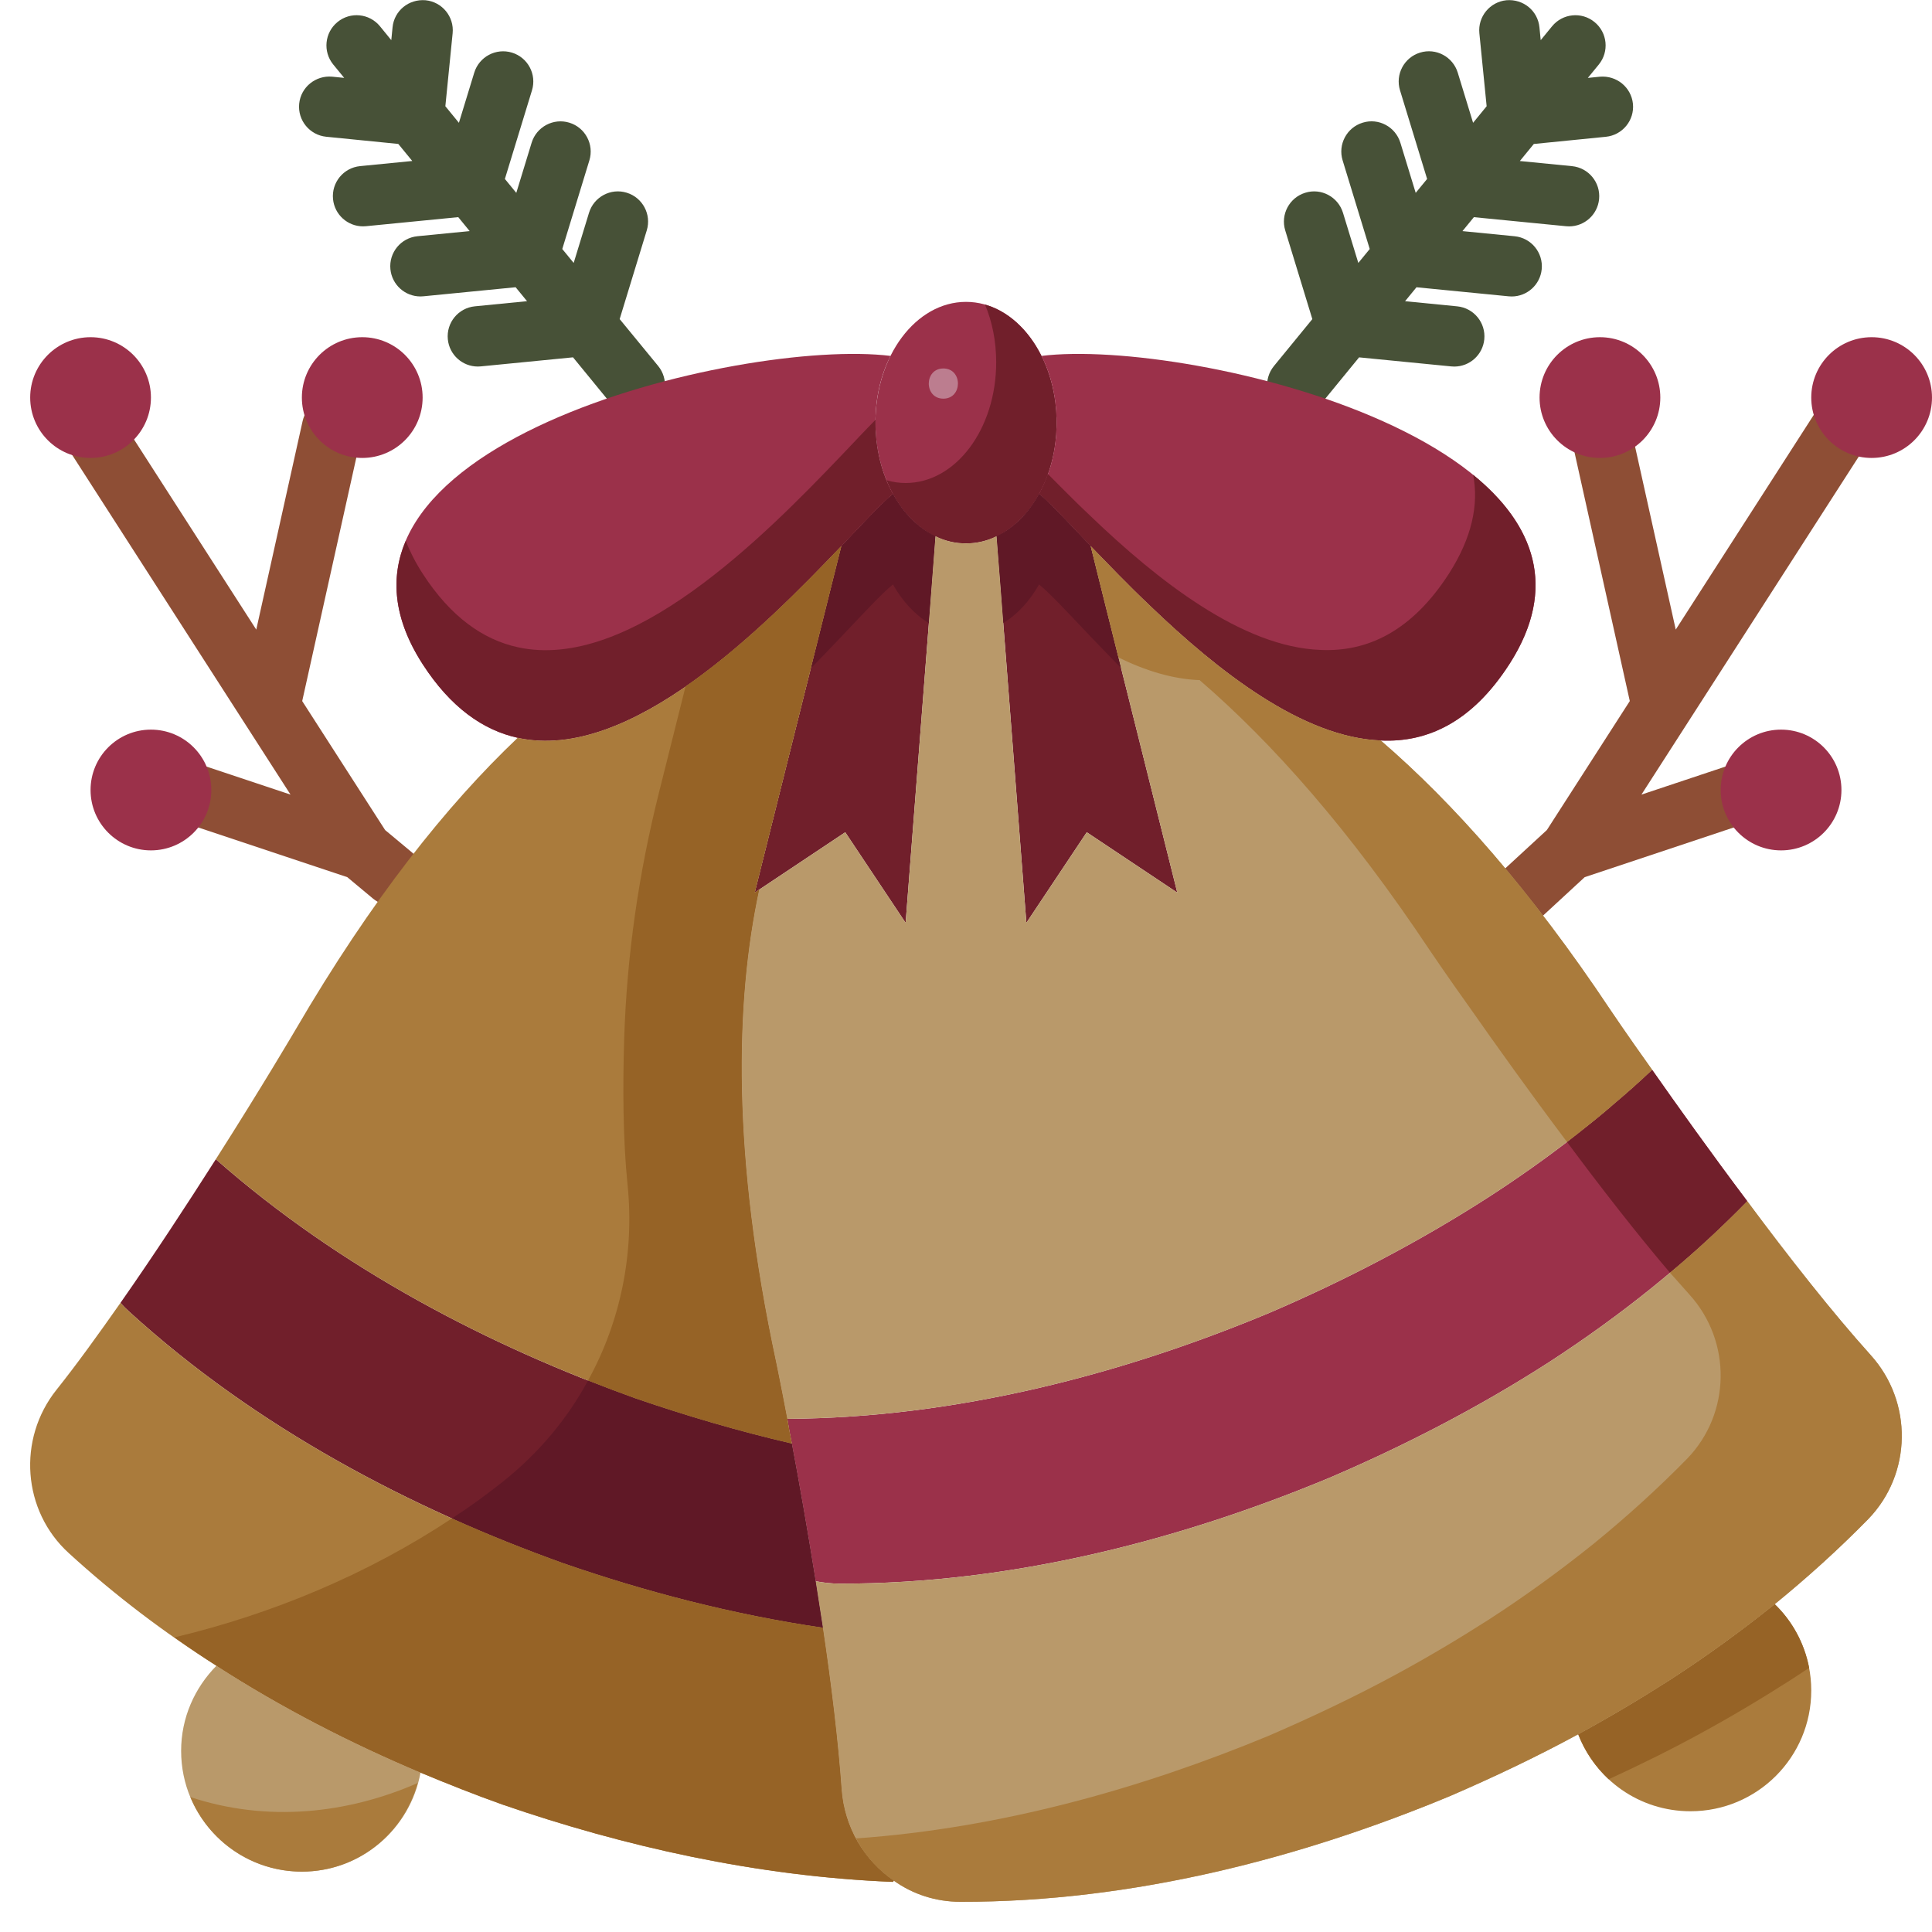 <svg xmlns="http://www.w3.org/2000/svg" id="Flat" height="512" viewBox="0 0 64 64" width="512"><g fill="#8e4e35"><path d="m12.758 27.497-2.747-4.273 1.965-8.84c.12-.539-.22-1.073-.759-1.193-.54-.116-1.073.221-1.193.76l-1.535 6.906-4.648-7.23c-.299-.464-.917-.601-1.382-.3-.465.298-.599.917-.301 1.382l7.466 11.613-3.308-1.103c-.525-.177-1.09.108-1.265.632s.108 1.091.632 1.265l5.82 1.94.856.713c.188.155.415.231.641.231.287 0 .571-.123.769-.36.354-.424.296-1.055-.128-1.408z"></path><path d="m61.541 13.326c-.464-.301-1.083-.164-1.382.3l-4.648 7.23-1.535-6.906c-.12-.538-.656-.875-1.193-.76-.539.12-.879.654-.759 1.193l1.965 8.84-2.747 4.273-1.882 1.734c-.424.354-.482.984-.128 1.408.197.24.482.362.768.362.226 0 .453-.076.64-.231l1.856-1.713 5.82-1.94c.524-.174.807-.74.632-1.265-.175-.523-.74-.809-1.265-.632l-3.308 1.103 7.466-11.613c.299-.466.164-1.085-.3-1.383z"></path></g><g fill="#475137"><path d="m20.527 10.57.898-2.938c.161-.527-.136-1.087-.664-1.248-.526-.163-1.087.136-1.249.664l-.508 1.662-.378-.461.898-2.937c.161-.527-.136-1.087-.664-1.248-.526-.162-1.087.136-1.249.664l-.508 1.661-.378-.461.898-2.937c.161-.527-.136-1.087-.664-1.248-.527-.161-1.087.136-1.249.664l-.508 1.661-.449-.549.241-2.417c.055-.549-.347-1.039-.896-1.094-.557-.047-1.04.347-1.094.896l-.042.426-.375-.46c-.35-.427-.98-.49-1.407-.14s-.49.979-.141 1.407l.363.443-.397-.04c-.546-.05-1.04.346-1.094.896-.055.549.347 1.039.896 1.094l2.387.238.463.565-1.728.17c-.55.054-.952.543-.897 1.093.051.517.486.902.994.902.032 0 .065-.002.099-.005l3.055-.3.378.462-1.728.17c-.55.054-.952.543-.897 1.093.051.517.486.902.994.902.032 0 .065-.002.099-.005l3.055-.3.378.462-1.727.17c-.55.054-.952.543-.897 1.093.051.517.486.902.994.902.032 0 .065-.002.099-.005l3.054-.3 1.273 1.555c.198.241.485.366.774.366.223 0 .447-.074.633-.227.427-.35.49-.979.141-1.407z"></path><path d="m52.996 2.541-.397.04.363-.443c.35-.428.287-1.058-.141-1.407-.427-.351-1.058-.287-1.407.14l-.376.459-.042-.426c-.055-.55-.536-.943-1.094-.896-.549.055-.951.545-.896 1.094l.241 2.417-.449.549-.508-1.661c-.162-.529-.723-.828-1.249-.664-.528.161-.825.721-.664 1.248l.898 2.937-.378.461-.508-1.661c-.162-.528-.723-.829-1.249-.664-.528.161-.825.721-.664 1.248l.898 2.937-.378.461-.508-1.661c-.162-.528-.724-.829-1.249-.664-.528.161-.825.721-.664 1.248l.898 2.938-1.272 1.554c-.35.428-.287 1.058.141 1.407.186.152.41.227.633.227.29 0 .577-.125.774-.366l1.273-1.555 3.054.3c.033.003.066.005.099.005.508 0 .943-.386.994-.902.054-.55-.348-1.039-.897-1.093l-1.727-.17.378-.462 3.055.3c.033.003.066.005.099.005.508 0 .943-.386.994-.902.054-.55-.348-1.039-.897-1.093l-1.728-.17.378-.462 3.055.3c.033.003.066.005.099.005.508 0 .943-.386.994-.902.054-.55-.348-1.039-.897-1.093l-1.728-.17.463-.565 2.387-.238c.549-.055.951-.545.896-1.094-.058-.549-.544-.944-1.097-.896z"></path></g><ellipse cx="32" cy="14" fill="#9b314a" rx="3" ry="4"></ellipse><path d="m35 14c0 2.21-1.34 4-3 4-1.14 0-2.13-.84-2.63-2.09.21.06.42.09.63.09 1.66 0 3-1.79 3-4 0-.69-.13-1.34-.37-1.91 1.35.38 2.37 1.99 2.37 3.91z" fill="#711f2b"></path><path d="m60 56c0 2.21-1.79 4-4 4-1.7 0-3.14-1.05-3.72-2.55 1.03-.56 2.04-1.16 3.04-1.8 1.19-.77 2.35-1.61 3.47-2.51.75.72 1.21 1.74 1.21 2.86z" fill="#aa7b3c"></path><path d="m13.93 58.72c-.34 1.87-1.97 3.28-3.93 3.28-2.21 0-4-1.79-4-4 0-1.1.45-2.09 1.17-2.82 2.17 1.4 4.46 2.57 6.76 3.54z" fill="#b9996a"></path><path d="m6.306 59.53c.601 1.45 2.027 2.47 3.694 2.47 1.835 0 3.366-1.242 3.835-2.934-2.317 1.013-4.971 1.312-7.529.464z" fill="#aa7b3c"></path><g fill="#9b314a"><circle cx="12" cy="13.17" r="2"></circle><circle cx="3" cy="13.17" r="2"></circle><circle cx="5" cy="26.17" r="2"></circle><circle cx="59" cy="26.17" r="2"></circle><circle cx="62" cy="13.17" r="2"></circle><circle cx="53" cy="13.17" r="2"></circle><path d="m38.12 20.09c-.74-.7-1.41-1.4-1.99-2-.75-.79-1.34-1.43-1.71-1.73.37-.66.58-1.48.58-2.36 0-.82-.18-1.58-.5-2.21 4.94-.61 20.13 3.01 15.5 10.21-1.23 1.91-2.7 2.6-4.25 2.53-2.6-.09-5.41-2.31-7.63-4.44z"></path></g><path d="m50 22c-1.23 1.91-2.7 2.6-4.25 2.53-2.6-.09-5.41-2.31-7.63-4.44-.74-.7-1.41-1.4-1.99-2-.75-.79-1.34-1.43-1.71-1.73.11-.2.21-.43.29-.66.44.44.91.92 1.41 1.39 2.22 2.13 5.03 4.35 7.63 4.44 1.55.07 3.02-.62 4.25-2.53.76-1.19.99-2.28.8-3.27 1.99 1.62 2.84 3.72 1.2 6.27z" fill="#711f2b"></path><path d="m33.01 17.76c.57-.26 1.06-.76 1.41-1.4.37.3.96.94 1.71 1.73l.4 1.61 2.47 9.87-3-2-2 3-.85-11.02z" fill="#711f2b"></path><path d="m27.87 18.09c.75-.79 1.34-1.43 1.71-1.73.35.64.84 1.14 1.41 1.4l-.19 2.5-.8 10.31-2-3-2.85 1.9-.15.1z" fill="#711f2b"></path><path d="m29 14c0 .88.21 1.7.58 2.36-.37.3-.96.94-1.71 1.73-2.57 2.69-7 7.17-10.72 6.35-1.14-.25-2.22-1-3.15-2.44-4.63-7.2 10.56-10.82 15.5-10.21-.32.63-.5 1.39-.5 2.21z" fill="#9b314a"></path><path d="m30.99 17.76-.19 2.5-.03.38c-.47-.28-.88-.73-1.19-1.28-.37.3-.96.94-1.71 1.73-.31.33-.65.68-1.01 1.05l1.01-4.05c.75-.79 1.34-1.43 1.71-1.73.35.64.84 1.14 1.41 1.4z" fill="#601826"></path><path d="m37.14 22.13c-.36-.36-.7-.72-1.01-1.04-.75-.79-1.34-1.43-1.71-1.73-.31.55-.72 1-1.19 1.28l-.08-1.09-.14-1.79c.57-.26 1.06-.76 1.41-1.4.15.12.35.31.57.54.32.32.7.73 1.14 1.19l.4 1.61z" fill="#601826"></path><path d="m29.58 16.36c-.37.3-.96.94-1.71 1.73-2.57 2.69-7 7.17-10.72 6.35-1.14-.25-2.22-1-3.15-2.44-.98-1.52-1.07-2.88-.56-4.08.14.35.32.71.56 1.08.93 1.44 2.01 2.19 3.15 2.44 3.72.82 8.15-3.66 10.72-6.35.44-.46.82-.87 1.14-1.19-.01.03-.01.07-.01.1 0 .88.21 1.7.58 2.36z" fill="#711f2b"></path><path d="m27.26 53.92c-3-.44-5.9-1.2-8.61-2.14-5.02-1.8-10.15-4.48-14.37-8.33-.1-.09-.2-.19-.29-.29 1.1-1.57 2.21-3.27 3.16-4.76 4.12 3.63 9.08 6.2 13.92 7.93 1.66.57 3.39 1.08 5.16 1.49.24 1.27.52 2.87.79 4.56.08.51.16 1.02.24 1.54z" fill="#711f2b"></path><path d="m54.73 35.44c.82 1.17 1.94 2.74 3.15 4.35-1.99 2.04-4.22 3.81-6.56 5.33-2.36 1.52-4.82 2.78-7.27 3.83-4.92 2.05-10.52 3.52-16.23 3.51-.27 0-.54-.03-.8-.08-.27-1.69-.55-3.29-.79-4.56-.06-.29-.11-.57-.15-.82 5.62-.03 11.13-1.49 15.97-3.51 2.45-1.05 4.91-2.32 7.27-3.84 1.9-1.23 3.73-2.63 5.41-4.21z" fill="#9b314a"></path><path d="m61.97 44.89c1.4 1.55 1.37 3.93-.08 5.43-.98 1-2.02 1.94-3.1 2.82-1.12.9-2.28 1.74-3.47 2.51-1 .64-2.01 1.24-3.04 1.8-1.4.76-2.82 1.43-4.23 2.04-4.92 2.05-10.52 3.52-16.23 3.51-.82 0-1.58-.25-2.21-.7-.98-.66-1.64-1.77-1.73-3.03-.11-1.57-.34-3.47-.62-5.35-.08-.52-.16-1.03-.24-1.54.26.05.53.08.8.08 5.71.01 11.31-1.46 16.23-3.51 2.45-1.05 4.91-2.31 7.27-3.83 2.34-1.52 4.57-3.29 6.56-5.33 1.35 1.82 2.82 3.69 4.09 5.1z" fill="#b9996a"></path><path d="m59.93 55.25c-.2.13-.41.27-.61.4-1 .64-2.01 1.24-3.04 1.8-.99.54-1.99 1.03-2.99 1.49-.44-.41-.79-.92-1.01-1.49 1.03-.56 2.04-1.16 3.04-1.8 1.19-.77 2.35-1.61 3.47-2.51.58.56.98 1.29 1.14 2.11z" fill="#966326"></path><path d="m53.35 33.46c-2.65-3.98-5.21-6.86-7.6-8.92v-.01c-2.6-.09-5.41-2.31-7.63-4.44-.74-.7-1.41-1.4-1.99-2l.4 1.61 2.47 9.87-3-2-2 3-.85-11.02-.14-1.79c-.31.16-.65.24-1.01.24s-.7-.08-1.01-.24l-.19 2.5-.8 10.31-2-3-2.85 1.9c-.8 3.72-.91 8.79.56 15.65 0 0 .15.72.37 1.88 5.62-.03 11.13-1.49 15.97-3.51 2.45-1.05 4.91-2.32 7.27-3.84 1.9-1.23 3.73-2.63 5.41-4.21-.85-1.19-1.38-1.98-1.38-1.98z" fill="#b9996a"></path><path d="m57.88 39.79c-.82.84-1.67 1.63-2.56 2.37-1.09-1.28-2.29-2.82-3.41-4.33.12-.09.24-.19.36-.28.37-.29.73-.58 1.08-.88.03-.03.06-.05.09-.08.44-.37.87-.75 1.29-1.15.82 1.17 1.94 2.74 3.15 4.35z" fill="#711f2b"></path><path d="m61.89 50.32c-.98 1-2.02 1.94-3.1 2.82-1.12.9-2.28 1.74-3.47 2.51-1 .64-2.01 1.24-3.04 1.8-1.4.76-2.82 1.43-4.23 2.04-4.92 2.05-10.52 3.52-16.23 3.51-.82 0-1.58-.25-2.21-.7-.52-.35-.96-.83-1.25-1.4 4.82-.34 9.5-1.67 13.69-3.41 1.41-.61 2.83-1.28 4.23-2.04 1.03-.56 2.04-1.16 3.04-1.8 1.19-.77 2.35-1.61 3.47-2.51 1.08-.88 2.12-1.82 3.1-2.82 1.45-1.5 1.48-3.88.08-5.43-.21-.23-.42-.48-.65-.73.89-.74 1.74-1.53 2.56-2.37 1.35 1.82 2.82 3.69 4.09 5.1 1.4 1.55 1.37 3.93-.08 5.43z" fill="#aa7b3c"></path><path d="m54.73 35.44c-.42.4-.85.78-1.29 1.15-.03.03-.06.05-.09.08-.35.3-.71.59-1.08.88-.12.09-.24.19-.36.28-.01-.01-.02-.03-.03-.04-1.21-1.61-2.33-3.18-3.15-4.35-.85-1.19-1.38-1.98-1.38-1.98-2.65-3.98-5.21-6.86-7.6-8.92v-.01c-.89-.03-1.8-.31-2.7-.75l-.52-2.08-.4-1.61c.58.6 1.25 1.3 1.99 2 2.22 2.13 5.03 4.35 7.63 4.44v.01c2.39 2.06 4.95 4.94 7.6 8.92 0 0 .53.79 1.38 1.98z" fill="#aa7b3c"></path><path d="m29.58 62.34c-4.51-.18-8.93-1.18-12.93-2.56-.9-.32-1.81-.68-2.72-1.06-2.3-.97-4.59-2.14-6.76-3.54-1.72-1.09-3.36-2.33-4.89-3.73-1.54-1.4-1.71-3.78-.41-5.41.67-.84 1.39-1.84 2.12-2.88.09.1.19.2.29.29 4.22 3.85 9.35 6.53 14.37 8.33 2.71.94 5.61 1.7 8.61 2.14.28 1.88.51 3.78.62 5.35.09 1.26.75 2.37 1.73 3.03z" fill="#aa7b3c"></path><path d="m26.23 47.82c-1.77-.41-3.5-.92-5.16-1.49-4.84-1.73-9.8-4.3-13.92-7.93 1.53-2.4 2.64-4.29 2.64-4.29 2.52-4.32 5.01-7.44 7.36-9.67 3.72.82 8.15-3.66 10.72-6.35l-2.87 11.48.15-.1c-.8 3.72-.91 8.79.56 15.65 0 0 .15.72.37 1.88.04.25.09.53.15.82z" fill="#aa7b3c"></path><path d="m27.26 53.92c-3-.44-5.9-1.2-8.61-2.14-1.22-.44-2.46-.93-3.68-1.48.59-.38 1.15-.79 1.69-1.22 1.17-.93 2.13-2.07 2.82-3.35.53.21 1.06.41 1.59.6 1.66.57 3.39 1.08 5.16 1.49.24 1.27.52 2.87.79 4.56.08.51.16 1.02.24 1.54z" fill="#601826"></path><path d="m29.61 62.3-.03.04c-4.51-.18-8.93-1.18-12.93-2.56-.9-.32-1.81-.68-2.72-1.06-2.3-.97-4.59-2.14-6.76-3.54-.47-.3-.93-.61-1.39-.94 3.27-.78 6.43-2.11 9.19-3.94 1.22.55 2.46 1.04 3.68 1.48 2.71.94 5.61 1.7 8.61 2.14.28 1.88.51 3.78.62 5.35.09 1.26.75 2.37 1.73 3.03z" fill="#966326"></path><path d="m26.08 47c.04.25.09.53.15.82-1.77-.41-3.5-.92-5.16-1.49-.53-.19-1.06-.39-1.59-.6 1.07-1.94 1.54-4.2 1.31-6.47-.155-1.508-.163-3.257-.113-4.851.086-2.742.479-5.463 1.145-8.125l.888-3.545c1.98-1.37 3.82-3.25 5.16-4.65l-2.87 11.481.15-.1c-.8 3.72-.91 8.79.56 15.65 0 0 .15.72.37 1.88z" fill="#966326"></path><path d="m31.25 12.206c-.643 0-.645 1 0 1 .643 0 .645-1 0-1z" fill="#bc7d8f"></path></svg>